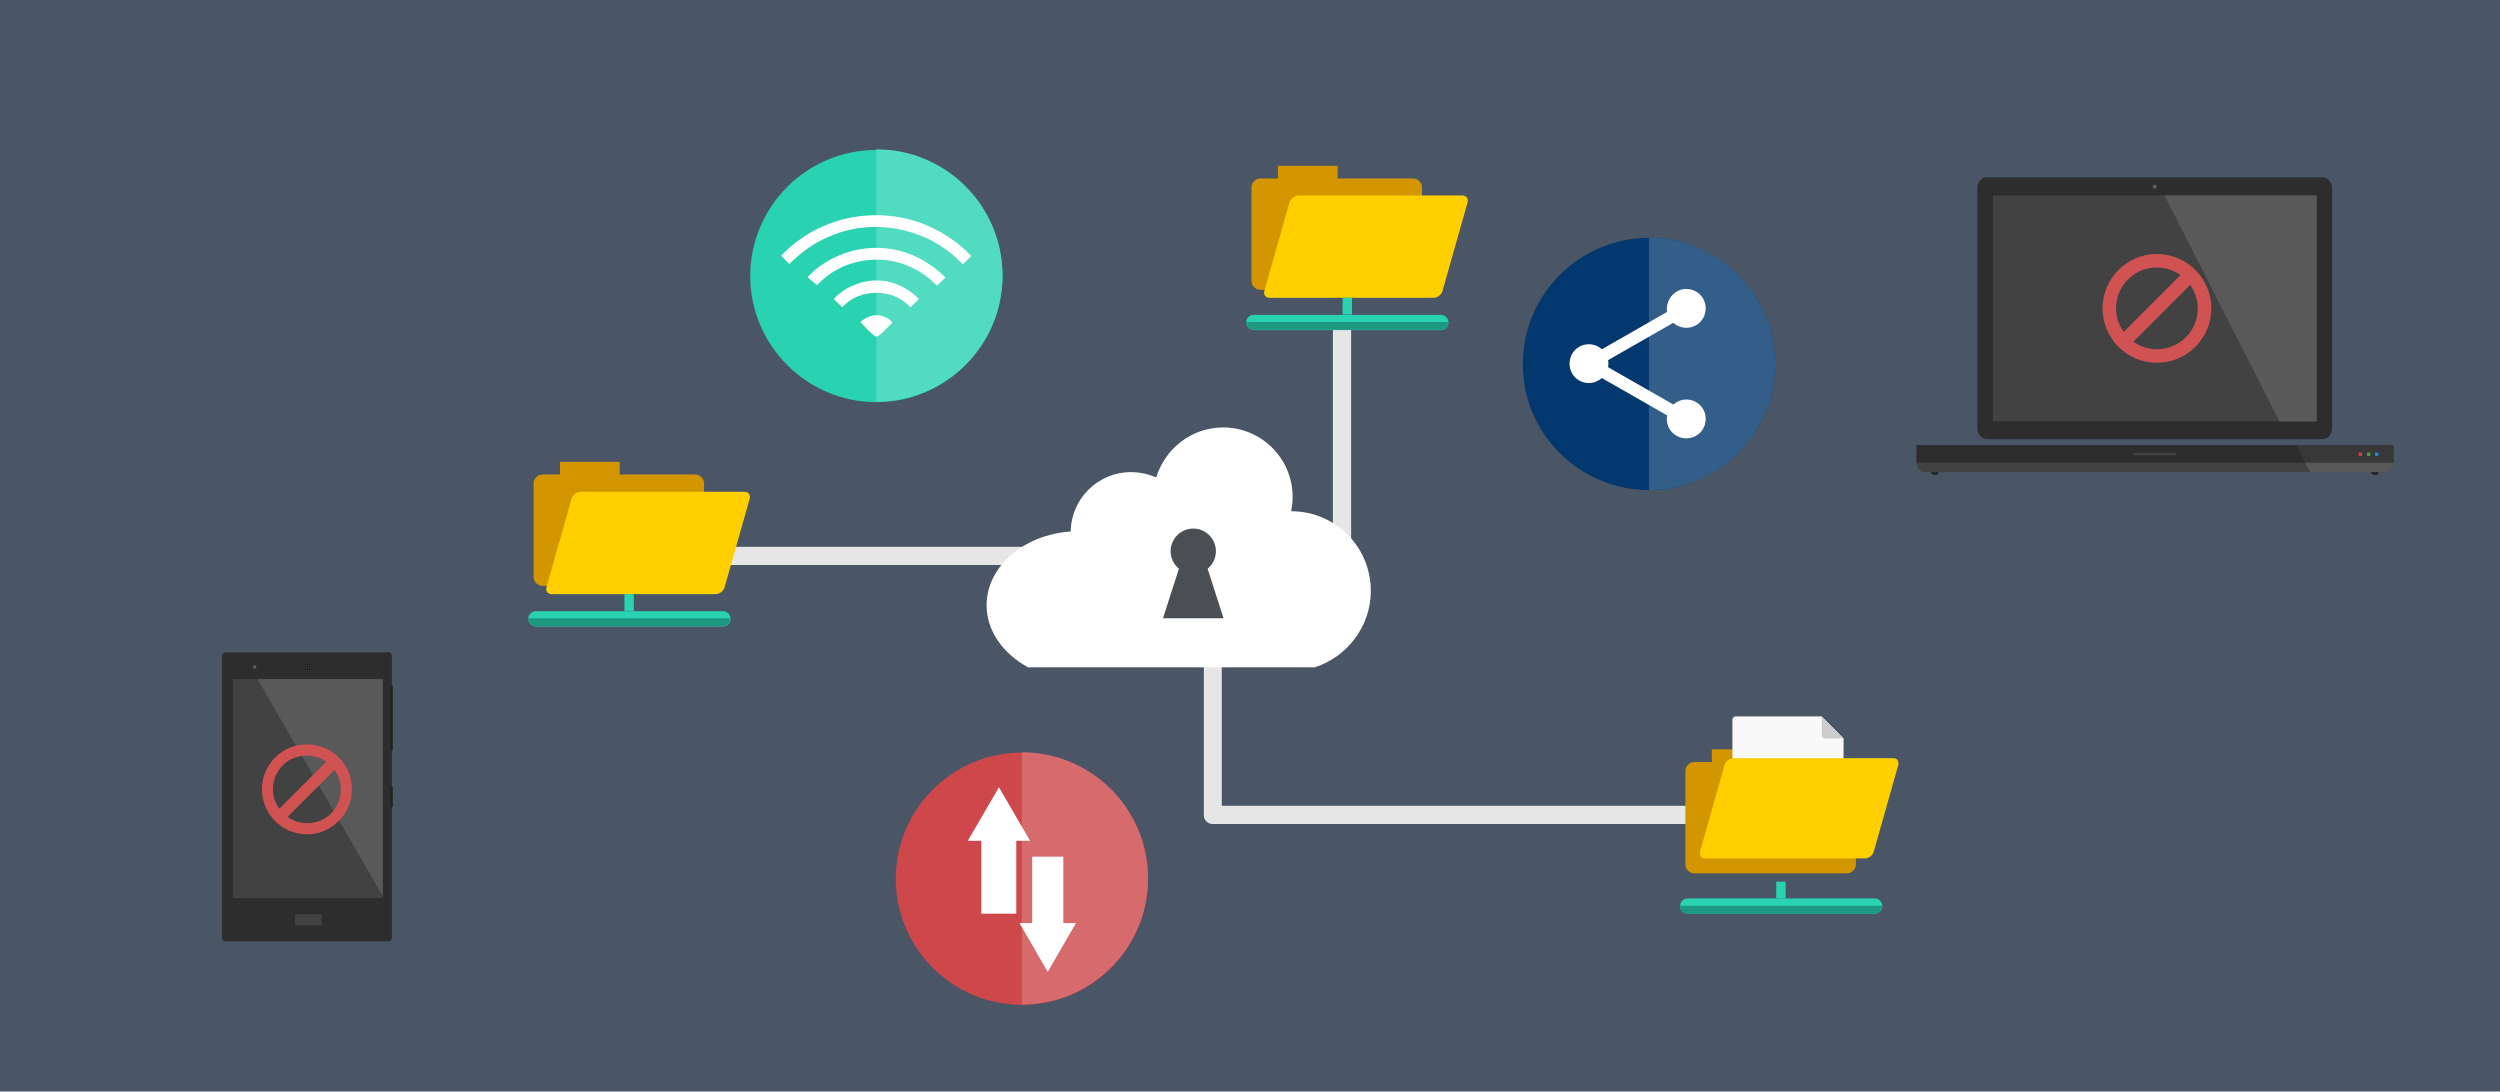<?xml version="1.0" encoding="utf-8"?>
<!-- Generator: Adobe Illustrator 26.3.1, SVG Export Plug-In . SVG Version: 6.00 Build 0)  -->
<svg version="1.1" id="레이어_1" xmlns="http://www.w3.org/2000/svg" xmlns:xlink="http://www.w3.org/1999/xlink" x="0px"
	 y="0px" viewBox="0 0 850.4 371.3" style="enable-background:new 0 0 850.4 371.3;" xml:space="preserve">
<style type="text/css">
	.st0{fill:#4A5666;}
	.st1{fill:#E6E6E6;}
	.st2{fill-rule:evenodd;clip-rule:evenodd;fill:#D49600;}
	.st3{fill-rule:evenodd;clip-rule:evenodd;fill:#FFCF00;}
	.st4{fill-rule:evenodd;clip-rule:evenodd;fill:#29D2B1;}
	.st5{fill-rule:evenodd;clip-rule:evenodd;fill:#1E9981;}
	.st6{fill-rule:evenodd;clip-rule:evenodd;fill:#F9F9F9;}
	.st7{fill-rule:evenodd;clip-rule:evenodd;fill:#CCCCCC;}
	.st8{fill-rule:evenodd;clip-rule:evenodd;fill:#FFFFFF;}
	.st9{fill-rule:evenodd;clip-rule:evenodd;fill:#51DBC0;}
	.st10{fill:#FFFFFF;}
	.st11{fill-rule:evenodd;clip-rule:evenodd;fill:#03386E;}
	.st12{fill-rule:evenodd;clip-rule:evenodd;fill:#335E8A;}
	.st13{fill-rule:evenodd;clip-rule:evenodd;fill:#CE474B;}
	.st14{fill-rule:evenodd;clip-rule:evenodd;fill:#D76A6D;}
	.st15{fill-rule:evenodd;clip-rule:evenodd;fill:#4A4F54;}
	.st16{fill-rule:evenodd;clip-rule:evenodd;fill:#2D2D2D;}
	.st17{fill-rule:evenodd;clip-rule:evenodd;fill:#424242;}
	.st18{fill-rule:evenodd;clip-rule:evenodd;fill:#595959;}
	.st19{fill-rule:evenodd;clip-rule:evenodd;fill:#212121;}
	.st20{fill-rule:evenodd;clip-rule:evenodd;fill:#636363;}
	.st21{fill-rule:evenodd;clip-rule:evenodd;fill:#121212;}
	.st22{fill-rule:evenodd;clip-rule:evenodd;fill:#383838;}
	.st23{fill-rule:evenodd;clip-rule:evenodd;fill:#E53935;}
	.st24{fill-rule:evenodd;clip-rule:evenodd;fill:#43A047;}
	.st25{fill-rule:evenodd;clip-rule:evenodd;fill:#1E88E5;}
	.st26{fill:#D15252;}
</style>
<rect class="st0" width="850.4" height="371.3"/>
<path id="Cable" class="st1" d="M245.7,192.2c-1.8,0-3.1-1.3-3.1-3.1s1.5-3.1,3.1-3.1h166.9c1.8,0,3.1,1.5,3.1,3.1V211h37.7v-98.6
	c0-1.8,1.5-3.1,3.1-3.1c1.8,0,3.1,1.5,3.1,3.1v101.8c0,1.8-1.3,3.1-3.1,3.1h-40.9v56.8H574c1.8,0,3.1,1.5,3.1,3.1
	c0,1.8-1.5,3.1-3.1,3.1H412.6c-1.8,0-3.1-1.3-3.1-3.1v-63.1v-21.9L245.7,192.2L245.7,192.2z"/>
<g>
	<path class="st2" d="M210.8,161.4v-4.3h-20.3v4.3h-5.9c-1.7,0-3.1,1.4-3.1,3.1v31.7c0,1.7,1.4,3.1,3.1,3.1h51.8
		c1.7,0,3.1-1.4,3.1-3.1v-31.7c0-1.7-1.4-3.1-3.1-3.1H210.8z"/>
	<path class="st3" d="M197.5,167.3h55.8c1.3,0,2.1,1.1,1.7,2.4l-8.5,30c-0.3,1.3-1.7,2.4-3.1,2.4h-55.8c-1.3,0-2.1-1.1-1.7-2.4
		l8.5-30C194.8,168.3,196.2,167.3,197.5,167.3L197.5,167.3z"/>
	<path class="st4" d="M182.3,207.9h63.6c1.4,0,2.6,1.1,2.6,2.6l0,0c0,1.4-1.2,2.6-2.6,2.6h-63.6c-1.4,0-2.6-1.2-2.6-2.6l0,0
		C179.7,209,180.9,207.9,182.3,207.9L182.3,207.9z"/>
	<path class="st5" d="M248.4,210.3c0,0.1,0,0.1,0,0.1l0,0c0,1.4-1.2,2.6-2.6,2.6h-63.6c-1.4,0-2.6-1.2-2.6-2.6l0,0
		c0-0.1,0-0.1,0-0.1H248.4z"/>
	<rect x="212.4" y="202.1" class="st4" width="3.2" height="5.7"/>
</g>
<g>
	<path class="st2" d="M455,60.7v-4.3h-20.3v4.3h-5.9c-1.7,0-3.1,1.4-3.1,3.1v31.7c0,1.7,1.4,3.1,3.1,3.1h51.8c1.7,0,3.1-1.4,3.1-3.1
		V63.8c0-1.7-1.4-3.1-3.1-3.1H455z"/>
	<path class="st3" d="M441.7,66.5h55.8c1.3,0,2.1,1.1,1.7,2.4l-8.5,30c-0.3,1.3-1.7,2.4-3.1,2.4h-55.8c-1.3,0-2.1-1.1-1.7-2.4
		l8.5-30C439,67.6,440.4,66.5,441.7,66.5L441.7,66.5z"/>
	<path class="st4" d="M426.5,107.1h63.6c1.4,0,2.6,1.2,2.6,2.6l0,0c0,1.4-1.2,2.6-2.6,2.6h-63.6c-1.4,0-2.6-1.2-2.6-2.6l0,0
		C423.9,108.2,425,107.1,426.5,107.1L426.5,107.1z"/>
	<path class="st5" d="M492.7,109.5C492.7,109.6,492.7,109.6,492.7,109.5L492.7,109.5c0,1.5-1.2,2.7-2.6,2.7h-63.6
		c-1.4,0-2.6-1.2-2.6-2.6l0,0c0-0.1,0-0.1,0-0.1H492.7z"/>
	<rect x="456.7" y="101.3" class="st4" width="3.2" height="5.7"/>
</g>
<g>
	<path class="st2" d="M602.6,259.2v-4.3h-20.3v4.3h-5.9c-1.7,0-3.1,1.4-3.1,3.1V294c0,1.7,1.4,3.1,3.1,3.1h51.8
		c1.7,0,3.1-1.4,3.1-3.1v-31.7c0-1.7-1.4-3.1-3.1-3.1L602.6,259.2L602.6,259.2z"/>
	<path class="st6" d="M590.3,243.7h29.3l3.6,3.6l3.9,3.9V290c0,0.6-0.5,1-1.1,1h-35.6c-0.6,0-1.1-0.5-1.1-1v-45.2
		C589.3,244.2,589.8,243.7,590.3,243.7L590.3,243.7z"/>
	<path class="st7" d="M627.1,251.2h-6.4c-0.6,0-1-0.5-1-1.1v-6.4l3.8,3.8L627.1,251.2z"/>
	<path class="st3" d="M589.6,257.9H644c1.3,0,2.1,1,1.7,2.4l-8.3,29.3c-0.3,1.3-1.7,2.4-3,2.4H580c-1.3,0-2-1-1.7-2.4l8.3-29.3
		C587,259,588.3,257.9,589.6,257.9L589.6,257.9z"/>
	<path class="st4" d="M574.1,305.6h63.6c1.4,0,2.6,1.2,2.6,2.6l0,0c0,1.4-1.2,2.6-2.6,2.6h-63.6c-1.4,0-2.6-1.1-2.6-2.6l0,0
		C571.5,306.8,572.7,305.6,574.1,305.6L574.1,305.6z"/>
	<path class="st5" d="M640.2,308.1c0,0.1,0,0.1,0,0.1l0,0c0,1.4-1.2,2.6-2.6,2.6H574c-1.4,0-2.6-1.1-2.6-2.6l0,0c0-0.1,0-0.1,0-0.1
		H640.2z"/>
	<rect x="604.2" y="299.9" class="st4" width="3.2" height="5.7"/>
</g>
<path id="Cloud" class="st8" d="M416.1,145.4c13,0,23.6,10.6,23.6,23.6c0,1.6-0.2,3.3-0.5,4.9c15,0,27.1,12.1,27.1,27.1
	c0,12.1-8.1,22.5-19.1,26h-97.5c-8.4-4.6-14.1-12.3-14.1-21.1c0-13.2,12.6-24,28.6-25.1c0.2-11.2,9.3-20.2,20.5-20.2
	c3.1,0,6,0.7,8.6,1.8C396.3,152.6,405.3,145.4,416.1,145.4L416.1,145.4z"/>
<g id="Wifi">
	<path class="st4" d="M298.1,136.8c23.6,0,42.9-19.3,42.9-42.9S321.6,51,298.1,51c-23.7,0-42.9,19.3-42.9,42.9
		S274.5,136.8,298.1,136.8L298.1,136.8z"/>
	<path class="st9" d="M298.1,50.8c23.7,0,42.9,19.2,42.9,42.9s-19.2,42.9-42.9,42.9V50.8z"/>
	<path class="st10" d="M265.7,87c4.2-4.4,9.2-7.9,14.7-10.2l0,0c5.5-2.4,11.5-3.6,17.6-3.6s12.1,1.2,17.6,3.6s10.6,5.8,14.8,10.3
		l-2.9,2.8c-3.8-4-8.4-7.3-13.5-9.4s-10.4-3.3-16.1-3.3c-5.5,0-11,1.1-15.9,3.3l0,0c-5.1,2.1-9.5,5.3-13.5,9.3L265.7,87z
		 M292.7,109.6c0.7-0.8,1.6-1.3,2.5-1.7l0,0c0.9-0.4,1.9-0.7,2.9-0.7s2,0.2,3,0.7c0.9,0.3,1.8,1,2.5,1.8c-0.9,0.9-4.5,4.8-5.4,4.8
		C297,114.4,293.6,110.5,292.7,109.6L292.7,109.6z M283.6,101.7c1.9-2,4.2-3.6,6.6-4.6c2.5-1.1,5.2-1.7,7.9-1.7
		c2.8,0,5.4,0.6,7.9,1.7s4.7,2.7,6.6,4.6l-2.9,2.8c-1.5-1.6-3.3-2.8-5.3-3.7c-1.9-0.8-4.2-1.2-6.3-1.2c-2.2,0-4.4,0.4-6.3,1.2
		c-2,0.8-3.8,2.1-5.3,3.7L283.6,101.7z M274.7,94.3c3-3.3,6.7-5.7,10.7-7.4l0,0c3.9-1.7,8.3-2.6,12.7-2.6c4.4,0,8.8,0.9,12.8,2.7
		c3.9,1.7,7.6,4.3,10.7,7.4l-2.9,2.8c-2.7-2.8-5.8-5.1-9.3-6.5c-3.5-1.6-7.3-2.4-11.1-2.4c-3.9,0-7.6,0.8-11.1,2.2l0,0
		c-3.5,1.5-6.6,3.7-9.3,6.5L274.7,94.3z"/>
</g>
<g id="Share">
	<path class="st11" d="M560.9,166.7c23.7,0,42.9-19.3,42.9-42.9s-19.3-42.9-42.9-42.9c-23.6,0-42.9,19.3-42.9,42.9
		C517.9,147.4,537.2,166.7,560.9,166.7L560.9,166.7z"/>
	<path class="st12" d="M560.9,80.9c23.7,0,42.9,19.2,42.9,42.9s-19.2,42.9-42.9,42.9V80.9z"/>
	<path class="st8" d="M573.6,98.3c3.7,0,6.6,2.9,6.6,6.6s-2.9,6.6-6.6,6.6c-1.7,0-3.3-0.7-4.4-1.7L547,122.5
		c0.1,0.3,0.1,0.8,0.1,1.2c0,0.4,0,0.9-0.1,1.2l22.2,12.7c1.2-1,2.7-1.7,4.4-1.7c3.7,0,6.6,2.9,6.6,6.6c0,3.7-2.9,6.6-6.6,6.6
		s-6.6-2.9-6.6-6.6c0-0.4,0-0.8,0.1-1.2l-22.2-12.7c-1.2,1-2.7,1.7-4.4,1.7c-3.7,0-6.6-2.9-6.6-6.6s2.9-6.6,6.6-6.6
		c1.7,0,3.3,0.7,4.4,1.7l22.2-12.7c-0.1-0.3-0.1-0.8-0.1-1.2C567.1,101.3,570,98.3,573.6,98.3L573.6,98.3z"/>
</g>
<g id="Download_Upload">
	<path class="st13" d="M347.6,341.8c23.7,0,42.9-19.3,42.9-42.9c0-23.7-19.3-42.9-42.9-42.9s-42.9,19.3-42.9,42.9
		S323.9,341.8,347.6,341.8L347.6,341.8z"/>
	<path class="st14" d="M347.6,255.9c23.7,0,42.9,19.2,42.9,42.9c0,23.7-19.2,42.9-42.9,42.9V255.9z"/>
	<path class="st8" d="M334,310.8h11.7V286h4.7l-5.3-9.1l-5.3-9.1l-5.3,9.1l-5.3,9.1h4.6v24.8H334z M351.1,291.4h10.6V314h4.3
		l-4.8,8.3l-4.8,8.3l-4.8-8.3l-4.8-8.3h4.3L351.1,291.4L351.1,291.4z"/>
</g>
<circle class="st15" cx="405.9" cy="187.5" r="7.7"/>
<polygon class="st15" points="416.2,210.3 395.6,210.3 401.2,192.9 410.6,192.9 "/>
<g id="_133654008">
	<g>
		<path id="_133624272" class="st16" d="M76.6,221.9h55.6c0.6,0,1.1,0.5,1.1,1.1v96.1c0,0.6-0.5,1.1-1.1,1.1H76.6
			c-0.6,0-1.1-0.5-1.1-1.1V223C75.6,222.4,76.1,221.9,76.6,221.9z"/>
		<rect id="_133623912" x="79.2" y="231" class="st17" width="50.9" height="74.5"/>
		<polygon id="_133622976" class="st18" points="87.6,231 130.2,231 130.2,304.8 		"/>
		<path id="_133622904" class="st17" d="M100.8,311h8.1c0.3,0,0.5,0.2,0.5,0.5v2.8c0,0.3-0.2,0.5-0.5,0.5h-8.1
			c-0.3,0-0.5-0.2-0.5-0.5v-2.8C100.2,311.3,100.6,311,100.8,311z"/>
		<rect id="_133622928" x="132.8" y="233.2" class="st19" width="0.8" height="22"/>
		<rect id="_133623168" x="132.8" y="267.6" class="st19" width="0.8" height="6.9"/>
	</g>
	<g>
		<circle id="_133623144" class="st17" cx="86.6" cy="226.9" r="0.7"/>
		<circle id="_133623120" class="st18" cx="86.6" cy="226.9" r="0.5"/>
		<path id="_133622208" class="st20" d="M86.9,226.5c0.2,0.2,0.2,0.5,0,0.7l-0.1,0.1c-0.1-0.1-0.3-0.2-0.3-0.4
			c-0.1-0.2-0.1-0.4,0-0.6C86.6,226.3,86.8,226.4,86.9,226.5L86.9,226.5z"/>
	</g>
	<g>
		<circle id="_133622640" class="st21" cx="103" cy="226.8" r="0.2"/>
		<circle id="_133622424" class="st21" cx="103.8" cy="226.8" r="0.2"/>
		<circle id="_133622520" class="st21" cx="104.6" cy="226.8" r="0.2"/>
		<circle id="_133622544" class="st21" cx="105.3" cy="226.8" r="0.2"/>
		<circle id="_133622304" class="st21" cx="106.1" cy="226.8" r="0.2"/>
	</g>
	<circle id="_133622376" class="st21" cx="103.8" cy="226" r="0.2"/>
	<circle id="_133654584" class="st21" cx="104.6" cy="226" r="0.2"/>
	<circle id="_133654368" class="st21" cx="105.3" cy="226" r="0.2"/>
	<circle id="_133654488" class="st21" cx="103.8" cy="227.6" r="0.2"/>
	<circle id="_133654104" class="st21" cx="104.6" cy="227.6" r="0.2"/>
	<circle id="_133653648" class="st21" cx="105.3" cy="227.6" r="0.2"/>
</g>
<g id="_134004400">
	<g>
		<rect id="_133630248" x="651.9" y="151.4" class="st16" width="162.1" height="6.2"/>
		<polygon id="_133630128" class="st19" points="781.1,151.4 814.1,151.4 814.1,157.6 784.2,157.6 		"/>
		<polygon id="_133629960" class="st22" points="781.1,151.4 814.1,151.4 814.1,157.6 784.2,157.6 		"/>
		<path id="_133630176" class="st17" d="M654.8,160.6h156.4c1.6,0,2.8-1.5,2.8-3.2l0,0h-162l0,0
			C651.9,159.2,653.2,160.6,654.8,160.6L654.8,160.6z"/>
		<path id="_133630152" class="st18" d="M785.8,160.6h25.5c1.6,0,2.8-1.5,2.8-3.2l0,0h-30L785.8,160.6L785.8,160.6z"/>
		<g>
			<rect id="_133629504" x="725.7" y="153.9" class="st21" width="14.7" height="1"/>
			<rect id="_133629264" x="725.7" y="153.9" class="st17" width="14.7" height="1"/>
		</g>
		<g>
			<rect id="_133629408" x="802.3" y="153.9" class="st23" width="1.1" height="1.2"/>
			<rect id="_133629144" x="805.2" y="153.9" class="st24" width="1.1" height="1.2"/>
			<rect id="_133629696" x="807.9" y="153.9" class="st25" width="1.1" height="1.2"/>
		</g>
		<path id="_133629336" class="st19" d="M656.9,160.6h2.5l0,0c0,0.5-0.4,0.9-0.8,0.9h-0.9C657.2,161.4,656.9,161.1,656.9,160.6
			L656.9,160.6z"/>
		<path id="_133628280" class="st19" d="M806.6,160.6h2.5l0,0c0,0.5-0.4,0.9-0.8,0.9h-0.9C806.9,161.4,806.6,161.1,806.6,160.6
			L806.6,160.6z"/>
	</g>
	<path id="_133628592" class="st16" d="M675.9,149.4H790c1.8,0,3.3-1.7,3.3-3.8V64.1c0-2.1-1.5-3.8-3.3-3.8H675.9
		c-1.8,0-3.3,1.7-3.3,3.8v81.6C672.7,147.8,674.2,149.4,675.9,149.4L675.9,149.4z"/>
	<g>
		<rect id="_133628544" x="677.9" y="66.5" class="st17" width="110.1" height="76.8"/>
		<polygon id="_133628616" class="st18" points="736.3,66.5 775.4,143.4 788.1,143.4 788.1,66.5 		"/>
	</g>
	<g>
		<ellipse id="_133628232" class="st17" cx="732.9" cy="63.5" rx="0.7" ry="0.8"/>
		<ellipse id="_133627608" class="st18" cx="732.9" cy="63.5" rx="0.6" ry="0.6"/>
		<path id="_133627752" class="st20" d="M733.3,63c0.2,0.3,0.2,0.7,0,0.9l-0.1,0.1c-0.2-0.1-0.3-0.3-0.4-0.5c-0.1-0.2-0.1-0.5,0-0.7
			C733.1,62.8,733.2,62.9,733.3,63L733.3,63z"/>
	</g>
</g>
<path class="st26" d="M104.4,253.2c-8.5,0-15.3,6.9-15.3,15.3s6.9,15.3,15.3,15.3s15.3-6.9,15.3-15.3
	C119.8,260,112.9,253.2,104.4,253.2z M104.4,257c2.4,0,4.7,0.8,6.6,2.1l-16,16c-3.7-5.1-2.5-12.3,2.6-16
	C99.7,257.7,102,257,104.4,257z M104.4,280c-2.4,0-4.7-0.8-6.6-2.1l16-16c3.7,5.1,2.5,12.3-2.6,16C109.2,279.3,106.9,280,104.4,280z
	"/>
<path class="st26" d="M733.7,86.4c-10.2,0-18.5,8.3-18.5,18.5s8.3,18.5,18.5,18.5c10.2,0,18.5-8.3,18.5-18.5
	C752.2,94.7,743.9,86.4,733.7,86.4z M733.7,91c2.9,0,5.7,0.9,8,2.6l-19.3,19.3c-4.5-6.2-3-14.9,3.2-19.3
	C727.9,91.9,730.7,91,733.7,91z M733.7,118.8c-2.9,0-5.7-0.9-8-2.6l19.3-19.3c4.5,6.2,3,14.9-3.2,19.3
	C739.4,117.9,736.6,118.8,733.7,118.8z"/>
</svg>
